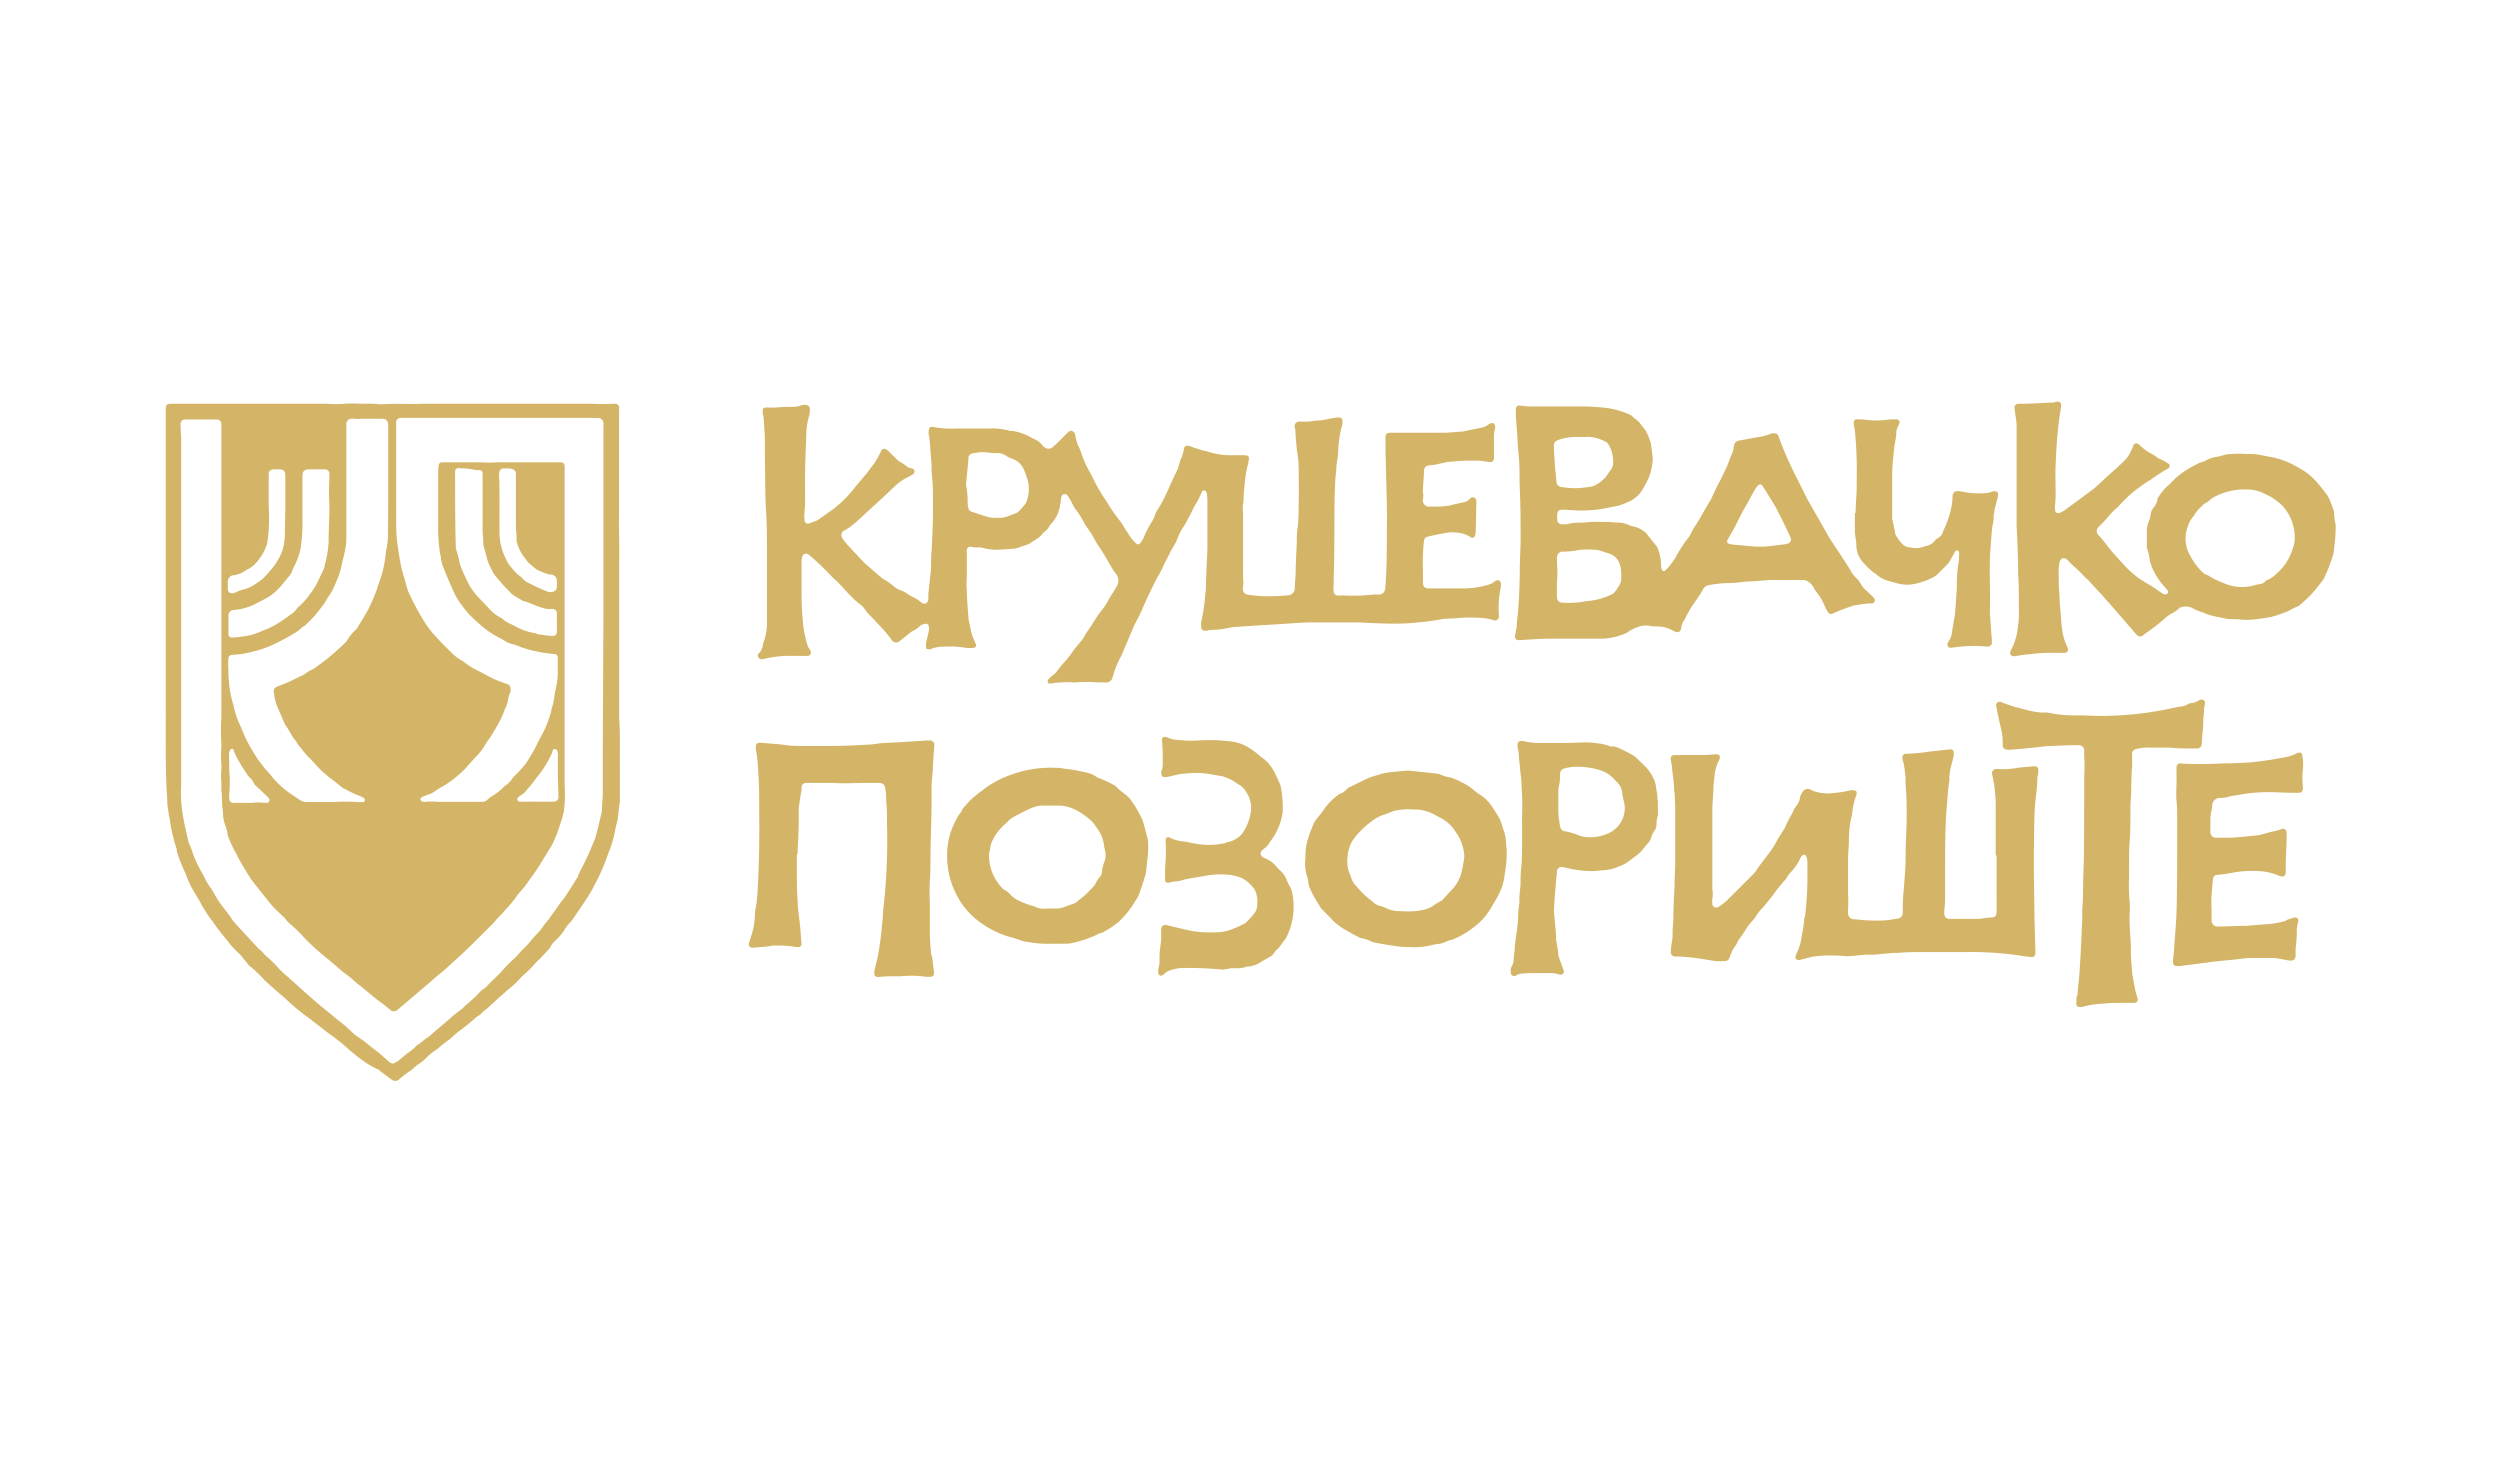 <svg xmlns="http://www.w3.org/2000/svg" viewBox="0 0 228.24 135.43"><defs><style>.cls-1{fill:#fff;}.cls-2{fill:#d4b567;}</style></defs><title>krusevacko_pozoriste</title><g id="Layer_2" data-name="Layer 2"><g id="Layer_1-2" data-name="Layer 1"><rect class="cls-1" width="228.24" height="135.43"/><path class="cls-2" d="M56.53,51.16c0,2.46,0,4.47,0,6.49,0,2.68,0,5.36,0,8,.1,1.4.05,2.81.06,4.21,0,.91,0,1.82,0,2.73a5.48,5.48,0,0,1,0,.57c-.05.44-.12.88-.16,1.32a3.32,3.32,0,0,1-.13.7c-.07.26-.12.52-.17.78a10.63,10.63,0,0,1-.58,1.92,1.34,1.34,0,0,0-.07.18,17.17,17.17,0,0,1-1.13,2.6c-.18.35-.36.7-.55,1s-.6.94-.92,1.39c-.2.29-.39.59-.6.88a1.18,1.18,0,0,1-.13.18,4.31,4.31,0,0,0-.69.9,5.17,5.17,0,0,1-.72.83,2.43,2.43,0,0,0-.48.58.16.16,0,0,1,0,.07l-.93,1c-.12.12-.26.24-.38.37a11,11,0,0,1-1.18,1.18,1.14,1.14,0,0,0-.16.15,9.25,9.25,0,0,1-1.33,1.25,2.61,2.61,0,0,0-.25.23l-.4.34-.25.23-.39.36a2.73,2.73,0,0,0-.25.23c-.08.07-.14.15-.22.21a4,4,0,0,0-.66.57,1.21,1.21,0,0,1-.22.15,1.59,1.59,0,0,0-.21.15,17.73,17.73,0,0,1-1.5,1.22c-.28.2-.52.44-.78.66a1.22,1.22,0,0,1-.17.15c-.47.3-.86.71-1.3,1s-.7.58-1,.87l-.27.21a4.56,4.56,0,0,0-.75.58,1,1,0,0,1-.2.16,8.37,8.37,0,0,0-1.05.81.53.53,0,0,1-.64,0c-.34-.24-.67-.49-1-.74l-.2-.17A8,8,0,0,1,33.37,97c-.17-.13-.35-.25-.53-.37L32,95.94l-.09-.07a16.21,16.21,0,0,0-1.34-1.12c-.17-.15-.39-.27-.58-.42L28.27,93l-.12-.09a18.85,18.85,0,0,1-2-1.66c-.31-.28-.63-.54-.94-.81s-.66-.6-1-.9a16.2,16.2,0,0,0-1.33-1.29l-.06,0L22,87.24a1.47,1.47,0,0,0-.21-.22,7.4,7.4,0,0,1-1-1.1c-.38-.48-.78-.93-1.12-1.43s-.59-.76-.83-1.17c-.13-.22-.28-.43-.4-.65-.3-.6-.69-1.15-1-1.74-.18-.34-.31-.7-.46-1.05a1.7,1.7,0,0,0-.09-.24,14.09,14.09,0,0,1-.62-1.51c-.06-.15-.09-.32-.14-.47a.83.83,0,0,0,0-.15,13.45,13.45,0,0,1-.61-2.58c0-.17-.08-.34-.1-.52-.05-.37-.12-.75-.15-1.12,0-.53-.06-1.06-.08-1.6-.08-2.25-.06-4.5-.06-6.75q0-3.72,0-7.44c0-1.55,0-3.11,0-4.67s0-3.28,0-4.93q0-4.34,0-8.69c0-.58,0-1.16,0-1.74s.1-.61.59-.61H28.54l.57,0c.2,0,.4,0,.6,0a13.22,13.22,0,0,0,1.78,0c.59-.05,1.19,0,1.79,0a9.41,9.41,0,0,1,1.4.05h.15c1.22-.09,2.45,0,3.68-.05l13.85,0,1.48,0H54a18.51,18.51,0,0,0,2,0h.19a.36.36,0,0,1,.33.31,1.56,1.56,0,0,1,0,.31q0,4.13,0,8.27l0,.79a1.85,1.85,0,0,1,0,.23C56.48,48.3,56.57,50,56.53,51.16ZM55.09,56h0V54c0-.48,0-1,0-1.44,0-2,0-4,0-6,0-.38,0-.76,0-1.14q0-3.29,0-6.56a1.76,1.76,0,0,0,0-.23.51.51,0,0,0-.57-.48,3,3,0,0,1-.52,0c-.81,0-1.62,0-2.43,0H36.56a.42.42,0,0,0-.39.5c0,.13,0,.25,0,.38,0,1.44,0,2.88,0,4.33s0,2.88,0,4.32a13.09,13.09,0,0,0,.18,2.42,18.34,18.34,0,0,0,.35,1.94c.18.6.34,1.21.52,1.82a1.63,1.63,0,0,0,.1.25,25.32,25.32,0,0,0,1.37,2.57,9,9,0,0,0,1.13,1.47c.29.32.58.63.89.93s.51.52.79.76a3.45,3.45,0,0,0,.71.49.91.91,0,0,1,.16.11,6.25,6.25,0,0,0,1.28.8c.23.11.45.24.67.35a9.26,9.26,0,0,0,1.94.84.42.42,0,0,1,.34.37.79.79,0,0,1-.06.52,1.28,1.28,0,0,0-.13.42,2.57,2.57,0,0,1-.25.87,1.69,1.69,0,0,0-.12.28,7.75,7.75,0,0,1-.75,1.53c0,.07-.08.16-.13.23s-.22.4-.35.59-.38.5-.53.78a5.24,5.24,0,0,1-.76,1c-.24.23-.44.49-.67.73a7.82,7.82,0,0,1-.9.92,9.1,9.1,0,0,1-1.55,1.14,4.29,4.29,0,0,0-.68.42,2.14,2.14,0,0,1-.64.32,3.37,3.37,0,0,0-.59.25.2.2,0,0,0,0,.35.43.43,0,0,0,.33.05,5.38,5.38,0,0,1,1.06,0h3l1.18,0a.69.69,0,0,0,.47-.22l.26-.22A5.36,5.36,0,0,0,46,71.84a.52.52,0,0,1,.11-.1,2.3,2.3,0,0,0,.69-.7,1.79,1.79,0,0,1,.23-.25,10.3,10.3,0,0,0,1-1.12A15.45,15.45,0,0,0,49,68c.18-.35.34-.71.52-1a9.58,9.58,0,0,0,.83-2.2c0-.15.08-.29.12-.44s.06-.27.08-.4c.07-.39.12-.78.21-1.16a6.51,6.51,0,0,0,.16-1.39c0-.41,0-.81,0-1.22a.76.76,0,0,0,0-.15.3.3,0,0,0-.26-.32l-.53-.06-.56-.07-.48-.1a9.52,9.52,0,0,1-1.89-.55,1.42,1.42,0,0,0-.33-.11,2.27,2.27,0,0,1-.86-.37,2.91,2.91,0,0,0-.3-.17,8.16,8.16,0,0,1-1.35-.83,16.57,16.57,0,0,1-1.47-1.31,10.42,10.42,0,0,1-.67-.82A6.12,6.12,0,0,1,41.41,54c-.35-.77-.68-1.55-1-2.36a5.47,5.47,0,0,1-.15-.58c0-.25-.08-.5-.12-.75A15.85,15.85,0,0,1,40,48c0-1.5,0-3,0-4.51,0-.33,0-.66.05-1a.28.28,0,0,1,.26-.28h.12l1.74,0h1.14c.2,0,.4,0,.6,0a11.53,11.53,0,0,0,1.44,0,7.85,7.85,0,0,1,.84,0c.33,0,.65,0,1,0s.84,0,1.25,0h2.43a1.88,1.88,0,0,1,.34,0,.34.34,0,0,1,.34.34,2.43,2.43,0,0,1,0,.27c0,.45,0,.91,0,1.36,0,.29,0,.58,0,.87,0,3.11,0,6.23,0,9.34,0,.15,0,.3,0,.45,0,.38,0,.76,0,1.14,0,.67,0,1.34,0,2v.15c0,.65,0,1.29,0,1.94s0,1.06,0,1.59c0,.77,0,1.54,0,2.31,0,1.18,0,2.35,0,3.53v2.77c0,.48,0,1,0,1.44A12.31,12.31,0,0,1,51.49,74a3.72,3.72,0,0,1-.11.48l-.09.33-.47,1.4a1.4,1.4,0,0,1-.09.17c-.07.17-.14.35-.22.52s-.12.25-.18.37l-.21.32c-.33.54-.65,1.08-1,1.62-.19.3-.4.58-.6.87l-.14.18a8.8,8.8,0,0,1-.87,1.14,4.15,4.15,0,0,0-.27.32,9.11,9.11,0,0,1-1,1.23s0,0,0,0c-.17.19-.33.39-.5.57a6,6,0,0,0-.64.7c-.05.07-.13.12-.19.19l-1,1-.89.88-.6.57c-.47.47-1,.91-1.45,1.34s-.83.7-1.24,1.06-.93.81-1.41,1.21l-2,1.7a.5.5,0,0,1-.72,0c-.36-.3-.73-.59-1.11-.86-.65-.48-1.22-1.06-1.89-1.52a.6.6,0,0,1-.08-.08c-.22-.19-.43-.39-.66-.57l-.58-.43-.68-.59-.64-.54c-.42-.36-.87-.7-1.27-1.08s-.65-.6-.95-.93a11.18,11.18,0,0,0-1.31-1.26,4,4,0,0,1-.28-.3,2.75,2.75,0,0,0-.22-.26L25.14,83a5.92,5.92,0,0,1-.41-.45c-.6-.74-1.2-1.5-1.79-2.25a1.35,1.35,0,0,1-.14-.22c-.09-.14-.18-.28-.26-.42-.22-.36-.44-.72-.64-1.08s-.3-.62-.48-.9a11.58,11.58,0,0,1-.65-1.49s0-.1,0-.15c-.05-.2-.1-.41-.17-.61a3.65,3.65,0,0,1-.23-.92c0-.35-.07-.71-.09-1.06s0-.86-.07-1.29c0-.26,0-.53,0-.79a5.06,5.06,0,0,1,0-1.1,2,2,0,0,0,0-.42,10.22,10.22,0,0,1,0-1.66.6.6,0,0,0,0-.19,21.52,21.52,0,0,1,0-2.54c0-.12,0-.23,0-.34s0-.48,0-.72c0-1.8,0-3.6,0-5.39s0-3.64,0-5.47,0-3.46,0-5.19V44.48c0-.15,0-.3,0-.45V41.87c0-.24,0-.48,0-.72V39.44l0-.64c0-.33-.13-.51-.46-.5H16.85a.39.39,0,0,0-.36.33,1.51,1.51,0,0,0,0,.3c0,.4.05.81.05,1.21,0,.57,0,1.14,0,1.71q0,7.56,0,15.11V67.14c0,1.29,0,2.58,0,3.87,0,.21,0,.43,0,.64a12.29,12.29,0,0,0,.08,2.27c.13,1,.38,2,.6,3A7.86,7.86,0,0,1,17.64,78c.12.35.28.68.43,1,.07.15.15.29.23.43l.26.46a6.39,6.39,0,0,0,.55,1,6,6,0,0,1,.54.87c.13.2.24.42.38.61.29.4.6.78.89,1.18.09.11.16.23.24.34a1.79,1.79,0,0,0,.2.28c.4.45.82.89,1.23,1.34l.93,1a.93.93,0,0,0,.14.14,2.13,2.13,0,0,1,.45.45,2.73,2.73,0,0,0,.25.23l.36.33c.41.36.73.8,1.14,1.16.76.66,1.49,1.33,2.24,2l1,.87.76.62c.31.24.6.5.91.75a14.19,14.19,0,0,1,1.32,1.12,3.59,3.59,0,0,0,.65.53c.64.41,1.19.94,1.81,1.37l.09.08.85.75c.3.24.42.25.74,0l.06,0c.3-.26.61-.5.91-.75a4.87,4.87,0,0,0,.91-.78l.07,0,.5-.4a2.78,2.78,0,0,1,.27-.21,2.12,2.12,0,0,0,.48-.37l.28-.25,1.19-1a11.67,11.67,0,0,1,1.22-1,1.42,1.42,0,0,0,.25-.24l.74-.65c.16-.15.33-.28.47-.44a3,3,0,0,1,.67-.61.92.92,0,0,0,.25-.23c.46-.5,1-.94,1.44-1.46a13.26,13.26,0,0,1,1-1c.33-.31.6-.68.95-1a3.9,3.9,0,0,0,.51-.56c.38-.48.86-.89,1.2-1.41.15-.24.38-.44.54-.68s.39-.56.59-.83.24-.36.37-.53a2.15,2.15,0,0,1,.18-.24,3.67,3.67,0,0,0,.49-.68,3.37,3.37,0,0,1,.21-.31L52.78,80a.93.93,0,0,1,0-.1c.27-.53.55-1.06.8-1.6s.52-1.18.76-1.77a2.54,2.54,0,0,0,.1-.37c.07-.24.13-.49.19-.73.1-.44.21-.88.32-1.33a.17.17,0,0,1,0-.07c0-.49.07-1,.08-1.48,0-1.35,0-2.7,0-4.06Zm-19.65-12h0V38.82c0-.41-.17-.59-.58-.59-.64,0-1.29,0-1.93,0a2.41,2.41,0,0,1-.6,0,.82.82,0,0,0-.27,0,.48.48,0,0,0-.44.55c0,.1,0,.2,0,.3,0,1.24,0,2.48,0,3.72l0,6.48a3.66,3.66,0,0,1-.05.57c-.08.64-.29,1.26-.41,1.89a7.32,7.32,0,0,1-.49,1.43,5.91,5.91,0,0,1-.75,1.4c-.06.09-.11.19-.17.29s-.09.16-.14.23c-.28.37-.56.75-.86,1.1s-.6.62-.9.92a.62.62,0,0,1-.16.1c-.06,0-.13.08-.18.13a3.66,3.66,0,0,1-.8.57c-.46.29-.95.53-1.43.78a10.37,10.37,0,0,1-1.51.61c-.42.14-.85.23-1.28.33a3.54,3.54,0,0,1-.45.08l-.83.08c-.21,0-.34.12-.36.33a7.39,7.39,0,0,0,0,.94c0,.37,0,.74.05,1.1a8.64,8.64,0,0,0,.35,2c.07.24.12.48.19.73a6,6,0,0,0,.22.72c.2.5.44,1,.64,1.49s.49,1,.74,1.42c.16.29.36.57.54.86l.05.06c.25.29.43.62.7.89s.46.54.69.81a9.4,9.4,0,0,0,1.41,1.26l.88.59a1.16,1.16,0,0,0,.71.23h2.46a17.92,17.92,0,0,1,2.2,0,2.36,2.36,0,0,0,.46,0,.16.16,0,0,0,.16-.13.19.19,0,0,0-.09-.23,1.51,1.51,0,0,0-.44-.22A12,12,0,0,1,31.43,72s0,0-.06,0c-.43-.34-.84-.69-1.27-1a9,9,0,0,1-1.1-1c-.26-.27-.5-.57-.78-.83s-.6-.71-.91-1.06a1.73,1.73,0,0,1-.19-.28,1.82,1.82,0,0,0-.15-.23c-.37-.43-.59-1-.93-1.42a1.17,1.17,0,0,1-.05-.11c-.22-.51-.43-1-.66-1.53A4.64,4.64,0,0,1,25,63.17a.42.42,0,0,1,.26-.46l.21-.09c.3-.12.61-.23.91-.37s.84-.41,1.26-.61l.17-.09a3.33,3.33,0,0,1,.81-.48,1.27,1.27,0,0,0,.19-.13l.24-.18c.33-.25.68-.49,1-.76.49-.42,1-.86,1.44-1.3a.79.79,0,0,0,.19-.22,4.11,4.11,0,0,1,.73-.92,1.61,1.61,0,0,0,.24-.29c.34-.56.7-1.12,1-1.7s.42-.92.62-1.39c.09-.22.16-.45.23-.68s.19-.52.27-.79a10.05,10.05,0,0,0,.45-2.18c0-.13,0-.25.06-.38a7,7,0,0,0,.14-1.51C35.44,47.11,35.44,45.58,35.44,44.05Zm7.34-1.21h0l-.87-.05a.3.3,0,0,0-.36.27,3.39,3.39,0,0,0,0,.45c0,2.12,0,4.25.06,6.37a1.56,1.56,0,0,0,.08.48,7.85,7.85,0,0,1,.26,1,2.54,2.54,0,0,0,.14.47c.16.43.36.84.56,1.25a5.51,5.51,0,0,0,.94,1.41c.39.42.79.82,1.17,1.24a3.34,3.34,0,0,0,.9.68,1.1,1.1,0,0,1,.25.17,2.37,2.37,0,0,0,.64.4c.17.09.35.16.51.26a5.41,5.41,0,0,0,1.11.46c.33.12.7.13,1,.28a.8.8,0,0,0,.15,0l.94.13h.23a.36.36,0,0,0,.35-.33,1.58,1.58,0,0,0,0-.31c0-.41,0-.83,0-1.25a1.28,1.28,0,0,0,0-.19.39.39,0,0,0-.31-.38,1.86,1.86,0,0,0-.34,0c-.2,0-.4,0-.59-.09-.58-.14-1.11-.42-1.68-.61l-.1,0-.62-.36a2.62,2.62,0,0,1-.76-.61,3.44,3.44,0,0,0-.27-.27c-.27-.3-.54-.6-.8-.91a2.59,2.59,0,0,1-.32-.42c-.16-.3-.31-.61-.45-.92a2.55,2.55,0,0,1-.13-.39c-.11-.43-.23-.86-.34-1.28a.93.93,0,0,1,0-.23c0-.34-.07-.68-.07-1,0-1,0-2.07,0-3.11,0-.72,0-1.44,0-2.16a.28.28,0,0,0-.25-.32,1.94,1.94,0,0,0-.34,0ZM20.86,57h0v.68a1.23,1.23,0,0,0,0,.27.27.27,0,0,0,.25.24,1.3,1.3,0,0,0,.34,0l.41-.05a5.69,5.69,0,0,0,1.87-.45c.22-.1.45-.18.67-.27a8.46,8.46,0,0,0,1.38-.78c.27-.18.52-.37.78-.55a1.75,1.75,0,0,0,.47-.43,1.93,1.93,0,0,1,.31-.33,6.92,6.92,0,0,0,.82-.89c.16-.24.34-.47.5-.71a2.82,2.82,0,0,0,.18-.29l.21-.41c.2-.42.39-.84.59-1.27a1,1,0,0,0,0-.14A10,10,0,0,0,30,49.5c0-.92.05-1.84.07-2.76,0-.27,0-.54,0-.8a16,16,0,0,1,0-2.08c0-.12,0-.23,0-.35s0-.2,0-.3a.4.4,0,0,0-.42-.36h-1.4c-.47,0-.64.17-.64.64,0,1.37,0,2.73,0,4.1a12.51,12.51,0,0,1-.12,2.12,3.44,3.44,0,0,1-.09.56,6.74,6.74,0,0,1-.62,1.58.6.6,0,0,0-.08.21,1.49,1.49,0,0,1-.32.56c-.12.13-.22.27-.34.41s-.29.37-.46.55a7.56,7.56,0,0,1-.57.56,3.63,3.63,0,0,1-.55.39c-.36.21-.74.39-1.11.59a5.27,5.27,0,0,1-2,.57.51.51,0,0,0-.39.19.49.49,0,0,0-.1.32Zm5.19-10.67h0V43.44c0-.44-.14-.57-.56-.59h-.42c-.38,0-.57.14-.54.54v1c0,.62,0,1.24,0,1.86a16,16,0,0,1-.08,3,2.93,2.93,0,0,1-.28.94,4.8,4.8,0,0,1-.79,1.2,2.11,2.11,0,0,1-.68.54,1.43,1.43,0,0,0-.27.15,2.39,2.39,0,0,1-1.15.44.5.5,0,0,0-.35.21.67.67,0,0,0-.13.46c0,.19,0,.38,0,.57a.37.37,0,0,0,.43.4,1.24,1.24,0,0,0,.36-.11,2.54,2.54,0,0,1,.52-.2,3.42,3.42,0,0,0,1.27-.58,4.07,4.07,0,0,0,.94-.77c.25-.28.49-.57.73-.87a5.65,5.65,0,0,0,.36-.58,4.06,4.06,0,0,0,.39-.85A5.18,5.18,0,0,0,26,49Zm19.55.13h0c0,.72,0,1.44,0,2.16a5.78,5.78,0,0,0,.1,1,6.1,6.1,0,0,0,.71,1.83.83.83,0,0,0,.11.15c.17.22.35.43.54.64a1.1,1.1,0,0,0,.25.23,2.47,2.47,0,0,1,.42.37,1.84,1.84,0,0,0,.38.31c.62.31,1.24.62,1.89.87a.72.72,0,0,0,.48,0,.42.42,0,0,0,.35-.39,3.07,3.07,0,0,0,0-.68.56.56,0,0,0-.57-.5,1.29,1.29,0,0,1-.55-.15A4.76,4.76,0,0,1,49,52c-.28-.21-.54-.45-.81-.68l-.06-.09c-.11-.14-.21-.29-.32-.42a4.31,4.31,0,0,1-.65-1.39c0-.18,0-.36,0-.53a7.57,7.57,0,0,1-.06-1c0-.91,0-1.81,0-2.72,0-.42,0-.84,0-1.25,0-.23,0-.46,0-.68a.4.4,0,0,0-.26-.39,1.32,1.32,0,0,0-.33-.08,4,4,0,0,0-.49,0,.37.37,0,0,0-.43.34,2.34,2.34,0,0,0,0,.75c0,.25,0,.5,0,.75C45.61,45.24,45.6,45.85,45.6,46.45Zm5.33,24.34h0c0-.58,0-1.16,0-1.74a1.61,1.61,0,0,0,0-.31.68.68,0,0,0-.08-.24.22.22,0,0,0-.4,0s0,.07,0,.11a9.41,9.41,0,0,1-1.16,2s0,.06-.07.09c-.19.23-.37.47-.55.71l-.28.36c-.1.12-.21.22-.3.34a1.49,1.49,0,0,1-.56.5.87.87,0,0,0-.23.19.22.22,0,0,0,.12.38.58.58,0,0,0,.19,0l.72,0a5.19,5.19,0,0,1,.56,0l1.56,0h.15a.41.41,0,0,0,.38-.4,1.77,1.77,0,0,0,0-.23Zm-30-1h0c0,.19,0,.38,0,.57a12,12,0,0,1,0,2.16,1.9,1.9,0,0,0,0,.34c0,.3.13.43.44.43s.46,0,.68,0,.69,0,1,0a3.63,3.63,0,0,1,1.09,0h.22a.26.26,0,0,0,.18-.43,1.62,1.62,0,0,0-.18-.19l-1.06-1a.48.48,0,0,1-.11-.15,1.63,1.63,0,0,0-.43-.58,2.37,2.37,0,0,1-.23-.3c-.21-.32-.43-.64-.63-1a5.45,5.45,0,0,1-.54-1.08l-.06-.14a.15.15,0,0,0-.25,0,.62.62,0,0,0-.14.49Z"/><path class="cls-2" d="M126.61,45.94q-.06-2.4-.12-4.77c0-.32,0-.64,0-1a2.35,2.35,0,0,1,0-.26c0-.27.13-.39.41-.4s.52,0,.78,0c.52,0,1,0,1.55,0l.87,0c.53,0,1.07,0,1.6,0s1.09-.07,1.64-.1l.13,0,1.86-.38a1.41,1.41,0,0,0,.51-.24.87.87,0,0,1,.3-.16.28.28,0,0,1,.35.28.73.73,0,0,1,0,.25,2.24,2.24,0,0,0-.1.77c0,.31,0,.63,0,.95s0,.49,0,.73a2.26,2.26,0,0,1,0,.26.33.33,0,0,1-.34.32h-.13a5.23,5.23,0,0,0-1.24-.13,15.55,15.55,0,0,0-2.16.09c-.51,0-1,.19-1.49.27l-.55.07A.48.48,0,0,0,130,43c0,.55-.07,1.09-.09,1.64a1.51,1.51,0,0,0,0,.3,1.35,1.35,0,0,1,0,.6.54.54,0,0,0,.11.49.51.51,0,0,0,.49.22c.24,0,.48,0,.73,0a6.34,6.34,0,0,0,1.16-.11c.44-.12.89-.21,1.34-.31a1,1,0,0,0,.43-.27.36.36,0,0,1,.43-.12c.17.08.19.23.19.4l-.06,2.68a1.86,1.86,0,0,1-.05.34.28.28,0,0,1-.44.18,2,2,0,0,0-.95-.37,3.33,3.33,0,0,0-1.37,0c-.47.08-.94.18-1.4.28s-.5.21-.54.61a20.37,20.37,0,0,0-.07,2.59c0,.2,0,.41,0,.61l0,.34c0,.43.1.6.51.62l.91,0c.8,0,1.59,0,2.38,0a8.06,8.06,0,0,0,2.18-.34,1.54,1.54,0,0,0,.5-.24l.07-.06a.39.39,0,0,1,.44-.06.39.39,0,0,1,.12.39.47.47,0,0,1,0,.17,9.31,9.31,0,0,0-.19,2.41,1.71,1.71,0,0,1,0,.39.34.34,0,0,1-.39.26,2.33,2.33,0,0,1-.25-.07,5.07,5.07,0,0,0-.76-.14,14.54,14.54,0,0,0-2.38,0c-.56.07-1.13,0-1.68.15-.91.16-1.83.24-2.75.32a26.3,26.3,0,0,1-2.81,0c-.64,0-1.29-.07-1.94-.08-1.33,0-2.66,0-4,0-1,0-2,.1-3,.16l-1.69.1-2.59.17-.29.05a8.58,8.58,0,0,1-1.68.21c-.17,0-.34.05-.51.07a.36.36,0,0,1-.45-.39.5.5,0,0,1,0-.17c0-.28.08-.57.13-.85.16-.83.23-1.66.31-2.49,0,0,0-.09,0-.13,0-1.38.15-2.77.13-4.15,0-.35,0-.69,0-1,0-.52,0-1,0-1.55s0-.87,0-1.3a4.11,4.11,0,0,0-.08-.6.31.31,0,0,0-.17-.17c-.11,0-.19,0-.25.13s-.07.15-.11.23a4.91,4.91,0,0,1-.46.88,6.82,6.82,0,0,0-.41.81c-.26.47-.5,1-.81,1.42a5.25,5.25,0,0,0-.47,1,3.86,3.86,0,0,1-.3.57,8.44,8.44,0,0,0-.45.84c-.12.23-.24.46-.35.69l-.07.11a9.44,9.44,0,0,1-.62,1.23c-.3.53-.55,1.08-.81,1.63-.18.37-.35.75-.52,1.14a16.23,16.23,0,0,1-.74,1.51l-.07.15-.93,2.19c-.09.22-.18.43-.28.64a8.06,8.06,0,0,0-.7,1.72,1.59,1.59,0,0,1-.07.2.56.56,0,0,1-.62.43c-.27,0-.55,0-.82,0a10.48,10.48,0,0,0-1.94,0,2.46,2.46,0,0,1-.26,0,5.05,5.05,0,0,0-1,0,5.56,5.56,0,0,0-.82.08c-.26.06-.44,0-.46-.12s.1-.28.22-.39.2-.16.29-.25a1.84,1.84,0,0,0,.29-.26c.43-.63,1-1.14,1.43-1.79.26-.39.59-.74.89-1.11,0-.06.11-.11.13-.17a10.17,10.17,0,0,1,.77-1.2,12.09,12.09,0,0,1,1-1.48c.39-.49.63-1.06,1-1.58.09-.15.17-.3.27-.45a1.08,1.08,0,0,0,.17-.65.91.91,0,0,0-.2-.52,5,5,0,0,1-.37-.53l-.35-.6c-.26-.44-.51-.9-.81-1.32s-.48-.83-.73-1.23c-.14-.22-.29-.42-.44-.64l-.14-.21a8.82,8.82,0,0,0-.9-1.43c-.18-.27-.31-.58-.48-.87a2.12,2.12,0,0,0-.23-.35.3.3,0,0,0-.54.12,1.36,1.36,0,0,0-.06.29c0,.12,0,.23-.05.34a3.14,3.14,0,0,1-.82,1.83,1.3,1.3,0,0,0-.18.23,1.45,1.45,0,0,1-.49.55.34.34,0,0,0-.09.08c-.28.44-.76.61-1.14.91a1.39,1.39,0,0,1-.35.16c-.23.08-.47.15-.7.24a1.67,1.67,0,0,1-.58.12l-1,.07a5.18,5.18,0,0,1-1.88-.19,1.09,1.09,0,0,0-.26,0c-.21,0-.43,0-.64-.06a.32.32,0,0,0-.4.25,2,2,0,0,0,0,.34c0,.61,0,1.21,0,1.82s-.07,1,0,1.55c0,.85.09,1.7.15,2.55a3,3,0,0,0,.09.51c.06.31.12.62.21.93s.16.43.24.64.11.21.14.32a.24.24,0,0,1-.24.32,3.49,3.49,0,0,1-.65,0,9,9,0,0,0-2.07-.11,3,3,0,0,0-1.22.24l-.08,0c-.15,0-.28,0-.29-.18a1.55,1.55,0,0,1,0-.43c.08-.36.18-.73.25-1.09a1,1,0,0,0,0-.39.28.28,0,0,0-.34-.24,1,1,0,0,0-.54.26,2,2,0,0,1-.53.37,1.08,1.08,0,0,0-.29.18l-.91.73a.49.49,0,0,1-.79-.08c-.46-.65-1-1.19-1.56-1.79-.19-.21-.4-.41-.6-.62s-.12-.17-.18-.25l-.29-.37L78,54.75l-.11-.13c-.57-.51-1-1.11-1.59-1.65a7,7,0,0,1-.62-.6,21.2,21.2,0,0,0-1.76-1.66.71.71,0,0,0-.14-.1.35.35,0,0,0-.53.18,1.49,1.49,0,0,0-.07.43c0,.85,0,1.7,0,2.55s0,1.73.09,2.59a11,11,0,0,0,.45,2.55,1.3,1.3,0,0,0,.16.31,1.59,1.59,0,0,1,.13.22.32.32,0,0,1-.22.44,1.51,1.51,0,0,1-.3,0H71.78a10.16,10.16,0,0,0-2.13.3h-.09a.31.31,0,0,1-.32-.17.25.25,0,0,1,0-.32,1.34,1.34,0,0,0,.42-.92,5.36,5.36,0,0,0,.36-2.24c0-1.23,0-2.45,0-3.68,0-.78,0-1.56,0-2.34,0-1.41,0-2.82-.11-4.23-.06-1.68-.06-3.35-.08-5,0-.31,0-.61,0-.91,0-.69-.06-1.39-.1-2.08,0-.18-.07-.37-.1-.55a2.06,2.06,0,0,1,0-.26.26.26,0,0,1,.23-.27,1,1,0,0,1,.3,0,8,8,0,0,0,1.29-.06c.26,0,.52,0,.78,0a2.94,2.94,0,0,0,1-.16.7.7,0,0,1,.43,0,.33.33,0,0,1,.27.34,1.22,1.22,0,0,1,0,.26c0,.25-.1.51-.16.76a6.38,6.38,0,0,0-.16,1.45c-.06,1.53-.13,3.06-.11,4.59,0,.4,0,.81,0,1.21a6.51,6.51,0,0,1-.05,1.08,3.38,3.38,0,0,0,0,.78c0,.29.2.41.47.31l.61-.23a.55.55,0,0,0,.15-.08L76,46.53a5.2,5.2,0,0,0,.44-.35A10.72,10.72,0,0,0,78,44.56c.47-.59,1-1.15,1.42-1.74a7.07,7.07,0,0,0,1-1.6.33.33,0,0,1,.53-.16,1.09,1.09,0,0,1,.17.13l.74.73a1.69,1.69,0,0,0,.26.22,4,4,0,0,1,.69.46.7.7,0,0,0,.23.11l.25.07a.28.28,0,0,1,.1.48,1.24,1.24,0,0,1-.33.21c-.13.08-.28.14-.42.22a4.73,4.73,0,0,0-.9.66c-.66.62-1.31,1.25-2,1.86s-1.45,1.41-2.27,2l-.37.22a.45.45,0,0,0-.24.61,1,1,0,0,0,.13.23,5.58,5.58,0,0,0,.38.47c.49.53,1,1.06,1.48,1.58.2.2.43.38.64.57l.85.74c.06,0,.1.11.17.14a8.05,8.05,0,0,1,1.23.87,2.3,2.3,0,0,0,.49.26,2,2,0,0,1,.65.34,5.09,5.09,0,0,0,.56.32,2.49,2.49,0,0,1,.58.37.39.39,0,0,0,.1.08c.31.21.56.1.63-.27a3.57,3.57,0,0,0,0-.47L85,51.94c0-.15,0-.29,0-.43,0-.72.07-1.44.1-2.16s.06-1.39.07-2.08,0-1.64,0-2.47c0-.61-.08-1.23-.12-1.85l0-.47-.18-2.33c0-.16-.06-.31-.08-.47a1.38,1.38,0,0,1,0-.35c0-.27.16-.41.42-.35a9.21,9.21,0,0,0,2.28.14c1,0,1.91,0,2.86,0a6,6,0,0,1,1.88.22.59.59,0,0,0,.17,0,5,5,0,0,1,1.2.33,1.75,1.75,0,0,1,.24.11c.2.11.4.22.61.32a1.67,1.67,0,0,1,.71.55.7.7,0,0,0,.22.2.57.57,0,0,0,.69,0c.13-.11.27-.22.39-.34l1-1,.09-.09a.35.35,0,0,1,.53.09.94.94,0,0,1,.11.32,3.16,3.16,0,0,0,.32,1c.09.21.17.42.25.64a8.1,8.1,0,0,0,.6,1.39c.3.52.55,1.07.84,1.6.15.28.32.55.49.82s.19.29.29.43a16.82,16.82,0,0,0,1.27,1.85l.13.17c.26.42.52.84.79,1.25a4,4,0,0,0,.5.59c.18.19.34.17.49-.06a2.57,2.57,0,0,0,.31-.56,8.65,8.65,0,0,1,.73-1.38,3.11,3.11,0,0,0,.26-.59,1.11,1.11,0,0,1,.16-.35,9.48,9.48,0,0,0,.76-1.36c.3-.63.59-1.28.88-1.92.07-.13.14-.26.2-.39s.12-.32.17-.48.08-.34.15-.5a4.3,4.3,0,0,0,.3-.94c0-.32.27-.42.58-.3a6.28,6.28,0,0,0,.69.24c.36.13.72.19,1.08.3a6.43,6.43,0,0,0,1.79.28h1.3c.5,0,.58.11.45.6,0,.17-.07.34-.11.51s-.12.59-.16.89c-.06.47-.1,1-.14,1.42s0,.69-.07,1,0,.73,0,1.09c0,1.73,0,3.46,0,5.19a3.59,3.59,0,0,0,0,.47,3.21,3.21,0,0,1,0,.82c-.1.46.12.72.58.77s.86.09,1.3.11a18,18,0,0,0,2.2-.08.65.65,0,0,0,.64-.64v0c0-.46.06-.92.08-1.38,0-.91.06-1.82.1-2.73,0-.49,0-1,.09-1.46.09-.82.07-1.65.09-2.47s0-1.41,0-2.12,0-1.38-.11-2.07-.12-1.15-.18-1.72c0-.26,0-.52-.08-.77a.42.42,0,0,1,.46-.5l.26,0,.47,0c.26,0,.51-.07.77-.09a5.5,5.5,0,0,0,1.07-.14,7.93,7.93,0,0,1,.85-.14,1.13,1.13,0,0,1,.26,0,.25.25,0,0,1,.21.24,2.09,2.09,0,0,1,0,.35c0,.15-.08.3-.12.46a12.58,12.58,0,0,0-.25,1.83c0,.56-.13,1.12-.18,1.68,0,.23,0,.46-.06.69-.14,1.93-.1,3.86-.12,5.8q0,1.81-.06,3.63c0,.2,0,.4,0,.61a2.43,2.43,0,0,0,0,.6.39.39,0,0,0,.45.36h.26a1.37,1.37,0,0,1,.35,0,16.55,16.55,0,0,0,2.54-.09l.52,0a.54.54,0,0,0,.57-.49,4.07,4.07,0,0,0,.06-.6c.13-2,.09-4,.12-6ZM91.12,47.27a2.12,2.12,0,0,0,1.07-.21l.37-.13a1.19,1.19,0,0,0,.54-.34c.15-.17.31-.34.45-.52a1,1,0,0,0,.19-.34,3.22,3.22,0,0,0,.09-1.87c-.1-.34-.23-.68-.36-1a1.81,1.81,0,0,0-1.11-1,1.5,1.5,0,0,1-.46-.22,1.35,1.35,0,0,0-.72-.27c-.36,0-.72,0-1.08-.07a3.91,3.91,0,0,0-1.32.1.43.43,0,0,0-.37.37c0,.06,0,.12,0,.18-.06.7-.13,1.4-.2,2.1a1,1,0,0,0,0,.3,6.69,6.69,0,0,1,.13,1.34c0,.21,0,.43.06.64a.43.43,0,0,0,.34.4l1.35.44A2.76,2.76,0,0,0,91.12,47.27Z"/><path class="cls-2" d="M144.22,46.61l-1.56-.08c-.31,0-.46.1-.49.41a3.85,3.85,0,0,0,0,.48.41.41,0,0,0,.47.44,1.58,1.58,0,0,0,.43,0,4,4,0,0,1,1.15-.14c.36,0,.72-.06,1.08-.07s.92,0,1.38,0,.66.05,1,.06a2.42,2.42,0,0,1,1.09.25,1.26,1.26,0,0,0,.33.1,2.24,2.24,0,0,1,.83.34,1.77,1.77,0,0,1,.56.53c.22.3.47.58.7.87a.59.59,0,0,1,.14.22,4.57,4.57,0,0,1,.32,1.56.91.91,0,0,0,.07.42.18.18,0,0,0,.31.08,3.94,3.94,0,0,0,.44-.47c.14-.18.27-.37.4-.56s.09-.09.1-.14a7.72,7.72,0,0,1,.59-1,5.47,5.47,0,0,1,.52-.74,1.84,1.84,0,0,0,.3-.48,4.59,4.59,0,0,1,.43-.74c.24-.36.45-.74.66-1.11s.41-.7.61-1.05l.1-.14c.19-.42.38-.84.58-1.25.08-.17.18-.33.27-.5.2-.41.41-.83.6-1.24a4.78,4.78,0,0,0,.19-.48c.08-.21.15-.41.24-.61a2.94,2.94,0,0,0,.24-.83.54.54,0,0,1,.49-.52l1.61-.3a4.82,4.82,0,0,0,1.34-.35l.16,0a.42.42,0,0,1,.49.26c0,.12.08.25.12.37a25.59,25.59,0,0,0,1,2.36c.35.75.74,1.49,1.11,2.24l.32.66.6,1.05,1.41,2.48c.15.25.31.49.47.73l.43.65c.34.52.65,1,1,1.54l.07.11a2.52,2.52,0,0,0,.59.79,2.15,2.15,0,0,1,.36.48,2,2,0,0,0,.3.42c.23.23.48.45.72.68a2.18,2.18,0,0,1,.21.22.3.3,0,0,1-.17.48,1.27,1.27,0,0,1-.26,0,8.6,8.6,0,0,0-1.24.17l-.12,0a16.12,16.12,0,0,0-1.9.72c-.27.15-.45.07-.6-.21s-.16-.31-.23-.47A5.42,5.42,0,0,0,165.8,54a1.75,1.75,0,0,1-.18-.29,1.52,1.52,0,0,0-.47-.56.91.91,0,0,0-.56-.2c-.88,0-1.76,0-2.64,0-.69,0-1.38.09-2.07.13-.52,0-1,.09-1.55.13s-1,0-1.55.1a6,6,0,0,0-.85.13.73.73,0,0,0-.3.16,1.14,1.14,0,0,0-.18.25c-.27.54-.66,1-1,1.52-.21.34-.4.7-.59,1.05,0,.08-.07.16-.12.23a1.39,1.39,0,0,0-.24.64.73.73,0,0,1-.06.21.32.32,0,0,1-.38.21,1.44,1.44,0,0,1-.31-.13,2.93,2.93,0,0,0-1.41-.39c-.27,0-.54,0-.82-.07a2,2,0,0,0-1,.13,3.33,3.33,0,0,0-.92.47.44.44,0,0,1-.19.1,5.86,5.86,0,0,1-2.14.49c-1.61,0-3.23,0-4.84,0-.88,0-1.76.08-2.64.13h-.13a.32.32,0,0,1-.34-.39,1.84,1.84,0,0,1,.05-.25c0-.2.08-.4.1-.6,0-.41.08-.83.11-1.25.11-1.25.15-2.5.17-3.75,0-.87.05-1.73.07-2.6s0-1.5,0-2.25c0-1.14-.06-2.28-.09-3.42,0-.77,0-1.55-.08-2.33s-.09-1.35-.14-2l-.12-1.64c0-.17,0-.34,0-.51,0-.33.1-.45.43-.42s.52.07.78.08l3.29,0c.49,0,1,0,1.47,0a15,15,0,0,1,1.64.07,7.85,7.85,0,0,1,2.92.73A.87.87,0,0,1,149,38l.57.47a1.62,1.62,0,0,1,.17.19l.05.07a7.37,7.37,0,0,1,.49.65,5.64,5.64,0,0,1,.31.71,2.16,2.16,0,0,1,.13.41c.07.44.11.89.17,1.33v.09a5.32,5.32,0,0,1-.43,1.84,7.7,7.7,0,0,1-.55,1,2.74,2.74,0,0,1-1.11,1l-.84.35-.16.05c-.68.13-1.36.28-2,.37A14.33,14.33,0,0,1,144.22,46.61Zm-2.08,6.66h0v1.17c0,.36.15.56.49.58a8.37,8.37,0,0,0,1.12,0c.43,0,.86-.12,1.29-.16a6,6,0,0,0,2.07-.58.83.83,0,0,0,.33-.26,3.62,3.62,0,0,0,.41-.61A1.14,1.14,0,0,0,148,53a4.91,4.91,0,0,0,0-.86,2.67,2.67,0,0,0-.18-.79,1.46,1.46,0,0,0-.91-.81l-.7-.23a1.66,1.66,0,0,0-.37-.09,7.15,7.15,0,0,0-1.73,0,7,7,0,0,1-1.37.14l-.17,0a.55.55,0,0,0-.42.57c0,.21,0,.41,0,.61C142.21,52.15,142.18,52.71,142.14,53.27Zm2.13-13.37a5.44,5.44,0,0,0-1.75.18,1.76,1.76,0,0,0-.4.16.46.46,0,0,0-.25.47c0,.38,0,.77.06,1.16,0,.67.11,1.35.16,2,0,.39.19.58.58.61a8.86,8.86,0,0,0,1.25.09,12,12,0,0,0,1.33-.14.81.81,0,0,0,.33-.11,2.91,2.91,0,0,0,1.24-1.09,2.35,2.35,0,0,1,.23-.32,1,1,0,0,0,.21-.51,2.86,2.86,0,0,0-.44-1.86.45.45,0,0,0-.21-.2,3.91,3.91,0,0,0-1.56-.46Zm16,10c.24,0,.56,0,.87,0l.6-.06,1.2-.15a1.1,1.1,0,0,0,.26-.06.4.4,0,0,0,.24-.62c-.32-.69-.64-1.38-1-2.07-.14-.28-.29-.57-.45-.84-.32-.54-.66-1.08-1-1.62a.7.7,0,0,0-.13-.17.22.22,0,0,0-.34,0,1.76,1.76,0,0,0-.29.37c-.35.6-.66,1.22-1,1.79s-.75,1.53-1.19,2.25l-.24.41c0,.07-.07.13-.1.19a.23.23,0,0,0,.14.32,1.61,1.61,0,0,0,.38.08Z"/><path class="cls-2" d="M182.2,78.1c0-1.56,0-3.12,0-4.68,0-.52-.06-1-.11-1.55a4.21,4.21,0,0,0-.11-.6c0-.21-.09-.42-.11-.64a.35.35,0,0,1,.34-.41,1.63,1.63,0,0,1,.44,0,6.84,6.84,0,0,0,1.42-.1c.52-.08,1.06-.11,1.59-.16h.17a.28.28,0,0,1,.25.26,2.33,2.33,0,0,1,0,.38,3.85,3.85,0,0,0-.08.47c0,.55-.06,1.1-.13,1.64-.09.7-.12,1.41-.14,2.11-.06,2.58-.06,5.17,0,7.75,0,1.38.06,2.77.09,4.15a2.25,2.25,0,0,1,0,.26c0,.3-.13.42-.44.39s-.6-.08-.9-.12a30.4,30.4,0,0,0-5-.33c-1.29,0-2.59,0-3.89,0-.78,0-1.56,0-2.33.08l-.43,0-1,.09-.73.07-.56,0c-.52,0-1,.09-1.55.12a4,4,0,0,1-.69,0,12.08,12.08,0,0,0-2.25,0c-.5,0-1,.19-1.48.29l-.25.07a.47.47,0,0,1-.17,0,.24.24,0,0,1-.21-.34.3.3,0,0,1,0-.08,5.23,5.23,0,0,0,.55-1.76c.09-.44.15-.88.22-1.32,0-.16,0-.31.08-.47a29.88,29.88,0,0,0,.22-3.41c0-.52,0-1,0-1.56a1.71,1.71,0,0,0-.1-.5.22.22,0,0,0-.4-.06.67.67,0,0,0-.16.25,5.09,5.09,0,0,1-.83,1.21,2.39,2.39,0,0,0-.41.55,1.12,1.12,0,0,1-.19.24,14.93,14.93,0,0,0-1.1,1.39c-.07.1-.16.2-.24.3l-.44.54a2.26,2.26,0,0,1-.25.29,3.81,3.81,0,0,0-.56.71,1.07,1.07,0,0,1-.15.22c-.24.3-.52.58-.73.9a9,9,0,0,1-.67,1c-.13.15-.17.37-.29.53a3.35,3.35,0,0,0-.55,1.06,1,1,0,0,0-.05.12.44.44,0,0,1-.44.29,5.56,5.56,0,0,1-.82,0c-.62-.08-1.23-.2-1.84-.28s-.92-.09-1.38-.13h-.39c-.38,0-.51-.18-.48-.57s.11-.8.16-1.2c0-.11,0-.23,0-.34,0-.45.05-.89.07-1.34,0-1,.07-2.08.11-3.11,0-.68.06-1.36.06-2,0-1.41,0-2.82,0-4.24,0-.82,0-1.64-.1-2.46,0-.61-.11-1.21-.18-1.81,0-.3-.08-.6-.12-.9s.08-.43.39-.43a5.25,5.25,0,0,0,.56,0q1.08,0,2.16,0l.87-.06h.26a.25.25,0,0,1,.23.33.86.86,0,0,1-.07.21,3.64,3.64,0,0,0-.41,1.49c-.05.32-.08.66-.1,1,0,.67-.1,1.35-.1,2,0,2.28,0,4.56,0,6.83a3.24,3.24,0,0,0,0,.44,2.72,2.72,0,0,1,0,.9,1.55,1.55,0,0,0,0,.43.35.35,0,0,0,.56.29,4,4,0,0,0,.7-.52c.84-.82,1.68-1.66,2.51-2.5a1.63,1.63,0,0,0,.17-.2c.39-.61.85-1.16,1.28-1.74a6.57,6.57,0,0,0,.58-.9c.21-.41.48-.79.72-1.19a1.59,1.59,0,0,0,.13-.22c.21-.57.57-1.06.81-1.62a1.41,1.41,0,0,1,.18-.29,1.55,1.55,0,0,0,.36-.78,1.36,1.36,0,0,1,.28-.58.49.49,0,0,1,.65-.17c.11,0,.21.11.31.14a4,4,0,0,0,1.75.19,10.6,10.6,0,0,0,1.58-.25,1.24,1.24,0,0,1,.43,0,.21.21,0,0,1,.17.26.27.27,0,0,1,0,.12,6.53,6.53,0,0,0-.4,1.68,1.57,1.57,0,0,1-.05.3,8.66,8.66,0,0,0-.25,2.09c0,.58-.07,1.16-.08,1.73,0,1.08,0,2.17,0,3.25a11.21,11.21,0,0,1,0,1.42,1.7,1.7,0,0,0,0,.39.56.56,0,0,0,.45.52l.17,0a15.1,15.1,0,0,0,2.42.12c.49,0,1-.1,1.46-.17a.52.52,0,0,0,.49-.51,2.57,2.57,0,0,0,0-.48,16.37,16.37,0,0,1,.1-1.72c.06-.81.13-1.61.16-2.42,0-1.17.05-2.34.09-3.5a35.47,35.47,0,0,0-.09-3.72c0-.38,0-.75-.07-1.12a4.24,4.24,0,0,0-.21-1.06.52.52,0,0,1,0-.21.29.29,0,0,1,.24-.31H174a17.42,17.42,0,0,0,2.28-.22l1.68-.18a.48.48,0,0,1,.17,0,.25.25,0,0,1,.23.22,1.67,1.67,0,0,1,0,.39c-.06.27-.13.53-.2.8a4.61,4.61,0,0,0-.19,1.1c0,.12,0,.23,0,.35-.13.72-.15,1.46-.22,2.19-.2,2.12-.15,4.24-.17,6.36,0,.62,0,1.24,0,1.86,0,.44,0,.89-.07,1.34a3.09,3.09,0,0,0,0,.43.44.44,0,0,0,.45.43h.26l2.12,0c.24,0,.49,0,.73-.06l.69-.07c.39,0,.51-.12.52-.53s0-.92,0-1.38V78.1Z"/><path class="cls-2" d="M205,41.44c.29,0,.68,0,1.07.05s.82.16,1.23.23a7.2,7.2,0,0,1,2.46.93A5.82,5.82,0,0,1,211.5,44a15.19,15.19,0,0,1,1,1.27c.07.12.14.25.2.38.11.28.22.57.32.85a1,1,0,0,1,.07.34,6.58,6.58,0,0,0,.13,1,4,4,0,0,1,0,.78c0,.56-.1,1.12-.15,1.68a2.78,2.78,0,0,1-.11.5,14.59,14.59,0,0,1-.76,1.93,1.33,1.33,0,0,1-.18.3c-.3.4-.62.79-.95,1.17a12.77,12.77,0,0,1-1,.94.79.79,0,0,1-.28.21,6.58,6.58,0,0,0-.84.42,11.06,11.06,0,0,1-1.59.55,13.31,13.31,0,0,1-1.41.21,5.63,5.63,0,0,1-1.64,0c-.18,0-.37,0-.56,0-.36,0-.71-.09-1.07-.16s-.59-.12-.88-.2a4,4,0,0,1-.49-.17,1.76,1.76,0,0,0-.2-.09,4.09,4.09,0,0,1-1-.42,1.41,1.41,0,0,0-1-.05.41.41,0,0,0-.21.14,3,3,0,0,1-.64.43,3.45,3.45,0,0,0-.5.35,17.36,17.36,0,0,1-1.66,1.31c-.15.09-.27.21-.42.31a.39.39,0,0,1-.58,0c-.21-.21-.4-.45-.6-.68-.76-.88-1.52-1.77-2.3-2.64-.47-.54-1-1.07-1.46-1.6a3.63,3.63,0,0,0-.28-.27,1,1,0,0,1-.16-.14c-.44-.53-1-.94-1.48-1.45a.61.61,0,0,0-.19-.17.35.35,0,0,0-.52.11.59.59,0,0,0-.09.2,4.09,4.09,0,0,0-.07.6c0,.85,0,1.7.08,2.55,0,.59.08,1.18.12,1.77s.08,1,.17,1.55a4.45,4.45,0,0,0,.34,1.07,3,3,0,0,1,.12.32.29.29,0,0,1-.27.4,3.09,3.09,0,0,1-.43,0h-.56c-.13,0-.26,0-.39,0a14.06,14.06,0,0,0-1.72.12,10.48,10.48,0,0,0-1.37.18.77.77,0,0,1-.26,0,.27.27,0,0,1-.24-.37s0-.06,0-.08a4.51,4.51,0,0,0,.48-1.16,3.33,3.33,0,0,0,.16-.71c.05-.37.11-.74.13-1.12s0-1,0-1.55c0-.81,0-1.62-.06-2.43,0-1.47-.06-2.94-.14-4.41a2.17,2.17,0,0,1,0-.26c0-1,0-2,0-3,0-1.32,0-2.63,0-3.94,0-.65,0-1.3,0-2,0-.4-.1-.8-.14-1.2a4,4,0,0,1-.05-.47c0-.21.11-.31.33-.34h.34c.87,0,1.73-.06,2.59-.11a1.57,1.57,0,0,0,.3,0l.21-.06c.35-.08.54.09.48.44-.14.78-.23,1.57-.31,2.35-.1,1-.15,2-.19,3s0,1.71,0,2.56c0,.31,0,.63-.05,1a2.9,2.9,0,0,0,0,.51.29.29,0,0,0,.39.28l.2-.08a2.2,2.2,0,0,0,.26-.15l1.43-1.05,1.18-.88a1.09,1.09,0,0,0,.17-.13l1.37-1.26c.31-.28.63-.55.93-.84a5.46,5.46,0,0,0,.74-.78,5.59,5.59,0,0,0,.41-.81l.06-.16a.28.28,0,0,1,.45-.15,1.09,1.09,0,0,1,.17.13,4.33,4.33,0,0,0,1.05.76,2.3,2.3,0,0,1,.37.23,2.07,2.07,0,0,0,.52.3,4.42,4.42,0,0,1,.6.34.26.26,0,0,1,0,.48,14.8,14.8,0,0,0-1.55,1A15.53,15.53,0,0,0,194.65,45a14.15,14.15,0,0,0-1.23,1.22l-.06.06c-.64.5-1.08,1.19-1.67,1.73a1.1,1.1,0,0,0-.15.16.51.51,0,0,0,0,.64l.06.07c.42.43.76.93,1.15,1.4s.91,1,1.39,1.54c.3.31.63.59,1,.88l.14.11,1.43.88c.09.06.18.14.28.2s.31.21.47.31a.36.36,0,0,0,.2.06.32.32,0,0,0,.23-.08.22.22,0,0,0,0-.28.41.41,0,0,0-.1-.13,2.85,2.85,0,0,0-.23-.26,5.87,5.87,0,0,1-1.22-2.07,1.66,1.66,0,0,1-.06-.21A5.94,5.94,0,0,0,196,50a.49.49,0,0,1,0-.21c0-.45,0-.9,0-1.34a2.23,2.23,0,0,1,.18-.85,2.88,2.88,0,0,0,.18-.7,1,1,0,0,1,.22-.51,1.77,1.77,0,0,0,.4-.81.11.11,0,0,1,0-.08,5.55,5.55,0,0,1,.94-1.17,1.47,1.47,0,0,0,.32-.29,6.64,6.64,0,0,1,1.17-1c.42-.28.87-.51,1.31-.75a1.28,1.28,0,0,1,.33-.11,1.53,1.53,0,0,0,.32-.13,2.45,2.45,0,0,1,1-.34c.3-.05.59-.16.88-.22A10,10,0,0,1,205,41.44Zm0,3.25a5.69,5.69,0,0,0-2.93.73,1,1,0,0,0-.22.14,2,2,0,0,1-.52.38.83.83,0,0,0-.23.19,4.93,4.93,0,0,0-.4.39c-.1.11-.18.22-.27.34s-.08.16-.13.22a2.77,2.77,0,0,0-.61,1.13,3.07,3.07,0,0,0,.26,2.51A5.84,5.84,0,0,0,201,52.16a1,1,0,0,0,.46.31,1.28,1.28,0,0,1,.3.17c.13.07.26.16.41.23s.55.25.83.36a4.12,4.12,0,0,0,2.87.19,3.78,3.78,0,0,1,.46-.1.82.82,0,0,0,.47-.22c0-.05.1-.12.16-.13a2.59,2.59,0,0,0,.94-.66,3.18,3.18,0,0,0,.48-.49,4.76,4.76,0,0,0,.93-1.73s0,0,0,0a2.41,2.41,0,0,0,.19-1.06,4.28,4.28,0,0,0-1.19-2.93l-.16-.14-.34-.27-.42-.29a4.09,4.09,0,0,0-.47-.23A3.59,3.59,0,0,0,205,44.69Z"/><path class="cls-2" d="M72.75,78.09c0,.43,0,.86,0,1.29,0,1,0,2.08.09,3.12,0,.6.12,1.2.18,1.8s.1,1.18.15,1.77a.91.91,0,0,1,0,.17.27.27,0,0,1-.27.23.28.28,0,0,1-.13,0,9.7,9.7,0,0,0-1.94-.14,1.51,1.51,0,0,0-.3,0c-.56.11-1.12.13-1.68.19h-.13c-.29,0-.41-.17-.33-.45.13-.43.28-.85.38-1.28s.11-.8.16-1.2c0-.13,0-.26,0-.39a10.29,10.29,0,0,0,.23-1.84c.16-2.55.18-5.1.15-7.66,0-1.08,0-2.16-.09-3.24A12.61,12.61,0,0,0,69,68.37a.88.88,0,0,1,0-.17c0-.29.11-.4.38-.38a1.46,1.46,0,0,1,.22,0l1.16.1a8.08,8.08,0,0,1,.86.09,9.57,9.57,0,0,0,1.51.09c1,0,2,0,3,0s2-.06,2.94-.11c.5,0,1-.11,1.5-.15l2-.1,2.07-.14c.1,0,.2,0,.3,0s.34.11.36.35V68l-.12,1.76c0,.61-.09,1.21-.13,1.82,0,.23,0,.46,0,.69s0,.4,0,.6c0,1.66-.07,3.32-.1,5,0,.86,0,1.73-.06,2.59s0,1.59,0,2.38c0,.54,0,1.09,0,1.64A19.54,19.54,0,0,0,85,86.92c0,.13,0,.25.07.38s.07.46.1.68.08.52.1.78-.07.42-.35.42-.49,0-.73-.05a9.67,9.67,0,0,0-1.94,0c-.23,0-.47,0-.7,0a9.88,9.88,0,0,0-1.33.07c-.28,0-.41-.1-.4-.37l0-.17c.11-.47.24-.92.33-1.39s.18-1.08.25-1.62.14-1.29.2-1.94c0-.47.07-.95.12-1.42a53.86,53.86,0,0,0,.26-7c0-.75,0-1.5-.08-2.25,0-.36,0-.72-.09-1.07a.49.49,0,0,0-.5-.49H80.1l-1.17,0c-.94,0-1.88.07-2.81,0-.72,0-1.44,0-2.16,0h-.35a.4.4,0,0,0-.43.39c0,.19,0,.38-.06.56-.07.45-.14.89-.2,1.33,0,.11,0,.23,0,.35s0,.37,0,.55a2.06,2.06,0,0,1,0,.26c0,1-.07,2-.11,3Z"/><path class="cls-2" d="M189.68,90.85c0-.63.12-1.26.16-1.9s.1-1.55.14-2.33l.12-2.72c0-.27,0-.55,0-.82.09-1,.06-2.11.1-3.16.09-2.23.06-4.47.08-6.7,0-.83,0-1.65,0-2.47a11.78,11.78,0,0,0,0-1.68c0-.19,0-.38,0-.57s-.14-.44-.45-.46-.67,0-1,0l-1.68.07c-.45,0-.89.09-1.34.13l-1.42.14-.9.07h-.13c-.42,0-.54-.21-.52-.51a5.61,5.61,0,0,0-.19-1.58c-.15-.59-.26-1.19-.38-1.78a.4.4,0,0,1,.08-.44.41.41,0,0,1,.45,0,12.84,12.84,0,0,0,2,.61h0a6.68,6.68,0,0,0,1.83.31,2,2,0,0,1,.34,0,11.32,11.32,0,0,0,2.66.25c.81,0,1.62.06,2.42.05a31.06,31.06,0,0,0,4-.3c.89-.13,1.76-.29,2.64-.49a3.43,3.43,0,0,1,.34-.06,1.43,1.43,0,0,0,.66-.19.93.93,0,0,1,.27-.12,1.66,1.66,0,0,0,.88-.32.47.47,0,0,1,.17,0,.27.27,0,0,1,.29.2.82.82,0,0,1,0,.22c-.13.43-.05.89-.15,1.33a1.52,1.52,0,0,0,0,.21c0,.55-.07,1.09-.12,1.64A3.81,3.81,0,0,1,201,68a.4.4,0,0,1-.36.33c-.23,0-.46,0-.69,0-.59,0-1.18,0-1.77-.07l-.73,0c-.33,0-.67,0-1,0a5.34,5.34,0,0,0-.69,0,4.72,4.72,0,0,0-.64.1c-.39.1-.5.25-.47.64,0,.07,0,.15,0,.22a7.48,7.48,0,0,1,0,.82c-.07.72-.06,1.44-.08,2.16,0,.43-.05.86-.07,1.3,0,.18,0,.37,0,.56,0,1,0,2-.09,3-.07,1.16,0,2.31-.05,3.46,0,.57,0,1.13.06,1.69s0,1.1,0,1.64c0,.78.07,1.56.12,2.34,0,.23,0,.46,0,.69,0,.62.07,1.24.11,1.85a3.94,3.94,0,0,0,.09.6c.06.36.13.71.2,1.06a3.47,3.47,0,0,0,.13.46c0,.07,0,.14.07.21.08.33,0,.5-.39.5s-.78,0-1.16,0a1.7,1.7,0,0,0-.22,0c-.73,0-1.47.07-2.2.14a7,7,0,0,0-.89.18,1.28,1.28,0,0,1-.34.06c-.28,0-.4-.1-.38-.38s0-.46.06-.69Z"/><path class="cls-2" d="M128.68,86.46a6.9,6.9,0,0,1-1.33-.1c-.58-.08-1.17-.17-1.74-.29a1.21,1.21,0,0,1-.34-.08,3.29,3.29,0,0,0-1-.34.77.77,0,0,1-.28-.12c-.28-.14-.56-.29-.83-.45a6.35,6.35,0,0,1-1.43-1c-.36-.38-.73-.75-1.09-1.12a.39.39,0,0,1-.08-.1c-.21-.36-.43-.71-.64-1.08s-.24-.49-.35-.74a1.39,1.39,0,0,1-.1-.33,3.56,3.56,0,0,0-.17-.8,3.84,3.84,0,0,1-.12-1.58s0-.09,0-.13a5.41,5.41,0,0,1,.33-1.91c.06-.22.16-.43.24-.65l.16-.39a1.51,1.51,0,0,1,.16-.31c.21-.28.43-.54.64-.81a.76.76,0,0,0,.08-.11,5.44,5.44,0,0,1,1.36-1.43.45.45,0,0,1,.14-.1A1.56,1.56,0,0,0,123,72a.47.47,0,0,1,.18-.12c.49-.24,1-.49,1.47-.72a5.66,5.66,0,0,1,.68-.27l.87-.26a3.57,3.57,0,0,1,.55-.11c.5-.06,1-.1,1.51-.15a3,3,0,0,1,.52,0l2.36.25a1.4,1.4,0,0,1,.34.08,3.42,3.42,0,0,0,1,.29,8.83,8.83,0,0,1,1.66.82c.22.16.42.34.64.51a1.09,1.09,0,0,0,.17.13,3.77,3.77,0,0,1,1.37,1.35c.2.28.37.58.55.88a2.71,2.71,0,0,1,.17.39l.21.66a3.67,3.67,0,0,1,.24,1.09c0,.29.06.58.07.86a11.26,11.26,0,0,1-.22,2.32c0,.24-.09.48-.14.72a1.29,1.29,0,0,1-.06.21,8.21,8.21,0,0,1-.77,1.54,2.91,2.91,0,0,0-.17.3,6.46,6.46,0,0,1-1.14,1.46,8.65,8.65,0,0,1-2.19,1.44,1.36,1.36,0,0,1-.4.14,2.69,2.69,0,0,0-.56.21,2.38,2.38,0,0,1-.58.16,5,5,0,0,0-.56.09A6.31,6.31,0,0,1,128.68,86.46Zm-.19-3.25a6.52,6.52,0,0,0,1.17-.09,2.82,2.82,0,0,0,1.13-.39,6.17,6.17,0,0,1,.77-.48.45.45,0,0,0,.14-.1c.31-.34.62-.68.92-1a3.58,3.58,0,0,0,.83-1.59c.09-.39.16-.79.22-1.19a1.25,1.25,0,0,0,0-.43,4.23,4.23,0,0,0-.78-2c-.05-.06-.08-.14-.14-.21a3.54,3.54,0,0,0-1-.93c-.24-.15-.51-.26-.76-.41a3.89,3.89,0,0,0-1.56-.48l-.34,0a5.44,5.44,0,0,0-1.8.12,1.15,1.15,0,0,0-.17.06c-.29.11-.59.23-.89.33a3.48,3.48,0,0,0-.91.49,7.56,7.56,0,0,0-1.15,1,5.87,5.87,0,0,0-.71.87,3.27,3.27,0,0,0-.43,1.44,3,3,0,0,0,.25,1.69,1.18,1.18,0,0,1,.07.2,1.81,1.81,0,0,0,.52.84c.06.05.1.13.16.19s.35.38.54.56.56.46.83.7a1.45,1.45,0,0,0,.56.3,2,2,0,0,1,.49.17,3.13,3.13,0,0,0,1,.3Z"/><path class="cls-2" d="M96,86.16a9.9,9.9,0,0,1-2.35-.2c-.26,0-.52-.15-.78-.22s-.25-.09-.38-.12a8.43,8.43,0,0,1-2.78-1.26,7,7,0,0,1-2.31-2.53,7.6,7.6,0,0,1-.93-3.69,6.62,6.62,0,0,1,.37-2.29,8.84,8.84,0,0,1,.62-1.32c.13-.23.34-.4.4-.66a.05.05,0,0,1,0,0c.24-.27.47-.54.72-.8s.37-.33.55-.49l.3-.24a2.27,2.27,0,0,0,.25-.18,9,9,0,0,1,2.6-1.42,10.35,10.35,0,0,1,3.21-.64,5.63,5.63,0,0,1,.82,0c.23,0,.46,0,.69.05l1,.13c.33.06.65.13,1,.21a2.67,2.67,0,0,1,1.11.44.45.45,0,0,0,.23.11,10.07,10.07,0,0,1,1.41.66l0,0a1.09,1.09,0,0,1,.17.13c.41.47,1,.73,1.36,1.26.11.18.25.35.36.53.22.38.43.76.62,1.15a4.49,4.49,0,0,1,.21.65c.09.32.17.64.26,1a1.53,1.53,0,0,1,.07.29,7.5,7.5,0,0,1,0,1.34c-.06.45-.1.91-.15,1.37a3,3,0,0,1-.07.43,19.75,19.75,0,0,1-.68,2c-.08.18-.22.33-.31.51a8.79,8.79,0,0,1-1.31,1.66l-.06.07a9.07,9.07,0,0,1-1.65,1.09l-.12,0a9.94,9.94,0,0,1-2.3.85,3.32,3.32,0,0,1-.9.13Zm-.14-3.22h0c.26,0,.52,0,.77,0a1.43,1.43,0,0,0,.42-.1c.26-.08.51-.19.78-.27a1.5,1.5,0,0,0,.59-.33,3.22,3.22,0,0,1,.41-.32,13.38,13.38,0,0,0,1.07-1.06,1,1,0,0,0,.13-.22,2.24,2.24,0,0,1,.38-.58.69.69,0,0,0,.2-.47,3,3,0,0,1,.22-.92,1.69,1.69,0,0,0,.06-1,4.21,4.21,0,0,1-.11-.6,3.45,3.45,0,0,0-.72-1.59,2.73,2.73,0,0,0-.56-.66,6.27,6.27,0,0,0-1.35-.91,3.83,3.83,0,0,0-1.28-.36c-.13,0-.26,0-.39,0-.47,0-1,0-1.42,0a2.71,2.71,0,0,0-.84.2c-.5.21-1,.47-1.47.72a2.82,2.82,0,0,0-.89.68l-.19.17a4.5,4.5,0,0,0-1.13,1.57,2.32,2.32,0,0,0-.13.45c0,.2-.08.4-.11.6a2.45,2.45,0,0,0,0,.38,4.32,4.32,0,0,0,1.2,2.76.47.47,0,0,0,.13.11,2.7,2.7,0,0,1,.67.54,2.38,2.38,0,0,0,.51.39,7.48,7.48,0,0,0,1.44.58,1,1,0,0,1,.25.08,1.68,1.68,0,0,0,.88.18Z"/><path class="cls-2" d="M111.58,88.52a31.6,31.6,0,0,0-3.81-.14,3.8,3.8,0,0,0-1.21.32,1.3,1.3,0,0,0-.2.15l-.2.17a.25.25,0,0,1-.41-.2,1,1,0,0,1,0-.38,2.24,2.24,0,0,0,.11-.81c0-.1,0-.2,0-.3,0-.53.11-1.06.15-1.59,0-.23,0-.46,0-.69a1.09,1.09,0,0,1,0-.26.38.38,0,0,1,.51-.33l.67.16c.53.13,1.06.26,1.6.37a9.8,9.8,0,0,0,2,.13,4.43,4.43,0,0,0,1.58-.24c.44-.16.87-.38,1.3-.58a7.58,7.58,0,0,0,.91-1,1.16,1.16,0,0,0,.16-.4,2.89,2.89,0,0,0-.06-1.37,1.54,1.54,0,0,0-.35-.59,3,3,0,0,0-1-.8,4.61,4.61,0,0,0-1.22-.28,7.12,7.12,0,0,0-2.06.1l-1.5.25-.42.09a3.55,3.55,0,0,1-1,.19,2.13,2.13,0,0,0-.42.1.28.28,0,0,1-.34-.19,1,1,0,0,1,0-.3c0-.3,0-.6,0-.91a17.21,17.21,0,0,0,.06-2.16,1.61,1.61,0,0,1,0-.38.23.23,0,0,1,.35-.19,3.3,3.3,0,0,0,1.37.37c.33.06.65.14,1,.19a6.51,6.51,0,0,0,2.45,0c.2,0,.39-.13.58-.16a2.21,2.21,0,0,0,1.05-.57.81.81,0,0,0,.18-.19,4.57,4.57,0,0,0,.78-1.94,2.55,2.55,0,0,0-.44-1.89,1.87,1.87,0,0,0-.75-.7,4.07,4.07,0,0,0-1.26-.65,1.17,1.17,0,0,0-.2-.06l-1.28-.22a7.82,7.82,0,0,0-2.16,0c-.45,0-.9.17-1.36.25a2,2,0,0,1-.42.06.3.3,0,0,1-.29-.36.48.48,0,0,1,0-.17,1.82,1.82,0,0,0,.12-.8c0-.2,0-.4,0-.61s0-.28,0-.43l-.06-.94a1.1,1.1,0,0,1,0-.18.24.24,0,0,1,.29-.19,1.61,1.61,0,0,1,.29.09,2.34,2.34,0,0,0,.83.19l.78.06a9,9,0,0,0,1,0,15.52,15.52,0,0,1,3,.07,3.94,3.94,0,0,1,2,.76,6.4,6.4,0,0,1,.71.55,2.88,2.88,0,0,0,.35.26,4.27,4.27,0,0,1,.44.41,4.7,4.7,0,0,1,.52.74c.22.41.39.84.59,1.25,0,0,0,0,0,0a9.28,9.28,0,0,1,.21,2.52,5.55,5.55,0,0,1-1,2.48l-.17.24a2,2,0,0,1-.55.61c-.43.3-.36.67.08.84a2.73,2.73,0,0,1,1.11.82,3.51,3.51,0,0,0,.33.34,2.14,2.14,0,0,1,.59.89,3.4,3.4,0,0,0,.27.54,1.86,1.86,0,0,1,.22.61,6.22,6.22,0,0,1-.56,4.07c-.07.12-.17.24-.25.35l-.31.42a1.38,1.38,0,0,1-.22.26,1.73,1.73,0,0,0-.39.46.76.76,0,0,1-.25.22c-.26.16-.53.29-.79.45a2.61,2.61,0,0,1-1.2.47.47.47,0,0,0-.16,0,2.79,2.79,0,0,1-1.07.16,3.11,3.11,0,0,0-.43,0A4.27,4.27,0,0,1,111.58,88.52Z"/><path class="cls-2" d="M201.91,82.88c0,.37,0,.75,0,1.12a.54.54,0,0,0,.56.59h.08l2-.06.43,0c.82-.07,1.64-.12,2.46-.2a9.46,9.46,0,0,0,1.06-.21c.12,0,.23-.12.35-.16a4.89,4.89,0,0,1,.62-.19.29.29,0,0,1,.34.4,3.24,3.24,0,0,0-.12,1c0,.49-.07,1-.11,1.47,0,.21,0,.43,0,.64s-.14.45-.47.42-.68-.11-1-.17a4.46,4.46,0,0,0-.51-.07c-.75,0-1.5,0-2.25,0a8.77,8.77,0,0,0-1,.11c-.79.08-1.58.15-2.37.24l-2.92.38a1.58,1.58,0,0,1-.38,0,.3.3,0,0,1-.29-.32.5.5,0,0,1,0-.17c0-.27.06-.54.08-.82.07-1.22.2-2.44.24-3.66.06-2.24.06-4.47.06-6.71,0-.56,0-1.12,0-1.69s0-1.12-.06-1.68,0-1.24,0-1.86c0-.28,0-.55,0-.82a3.12,3.12,0,0,1,0-.43.34.34,0,0,1,.33-.34H199c1.37.1,2.74.07,4.11,0q.89,0,1.77-.06c.52,0,1-.07,1.55-.14s1.23-.17,1.84-.3a4.24,4.24,0,0,0,1.48-.45l.08,0a.23.23,0,0,1,.35.19,4.38,4.38,0,0,1,.07,1.25,7.26,7.26,0,0,0,0,1.68v0c0,.41-.1.54-.53.52l-.64,0-1.34-.05a15.89,15.89,0,0,0-2.29.08l-.47.06-.9.15a4.61,4.61,0,0,0-.72.15,2.89,2.89,0,0,1-.72.08.69.69,0,0,0-.67.65c0,.23-.07.46-.11.69a4.43,4.43,0,0,0-.06.51c0,.37,0,.75,0,1.12a1.1,1.1,0,0,0,0,.18.5.5,0,0,0,.55.48c.47,0,.93,0,1.39,0,.79-.06,1.58-.14,2.37-.22a4,4,0,0,0,.58-.13c.26-.07.5-.15.76-.21a3.85,3.85,0,0,0,.79-.21c.29-.12.48,0,.52.31a2.17,2.17,0,0,1,0,.26c0,.81-.06,1.61-.08,2.42,0,.24,0,.49,0,.73a1.09,1.09,0,0,1,0,.18c0,.38-.24.5-.59.35a5.41,5.41,0,0,0-2.1-.44,9.53,9.53,0,0,0-1.85.1c-.36.06-.71.13-1.07.18l-.56.07c-.32,0-.44.12-.48.44-.06.58-.1,1.15-.14,1.73,0,.27,0,.54,0,.82Z"/><path class="cls-2" d="M141.87,83c0,.43.07.93.11,1.43s.08.78.08,1.16.19,1,.2,1.54a.28.28,0,0,0,0,.09l.41,1.13c0,.1.08.19.1.29a.28.28,0,0,1-.3.34.94.94,0,0,1-.29-.06,2.29,2.29,0,0,0-.69-.08c-.41,0-.83,0-1.25,0s-.95,0-1.42.06a.56.56,0,0,0-.21.06c-.08,0-.15.09-.23.12a.31.31,0,0,1-.45-.29,1,1,0,0,1,.11-.63,1.07,1.07,0,0,0,.15-.58c0-.25.06-.51.09-.77a1.55,1.55,0,0,0,0-.21c.07-1,.32-2,.32-3a11.11,11.11,0,0,1,.11-1.16l0-.35c0-.43.07-.86.11-1.29,0-.59,0-1.18.08-1.77.08-1.09.06-2.19.06-3.29,0-.34,0-.69,0-1a.83.83,0,0,1,0-.22,23.32,23.32,0,0,0-.05-2.77c0-.57-.1-1.14-.15-1.72,0-.26-.07-.51-.08-.77a4.06,4.06,0,0,0-.13-1,1,1,0,0,1,0-.3.31.31,0,0,1,.38-.31l.13,0a5.79,5.79,0,0,0,1.49.18l2.34,0,1.73-.05a6.05,6.05,0,0,1,1.2.08,4.62,4.62,0,0,1,1.22.29,1.45,1.45,0,0,0,.3,0,1.58,1.58,0,0,1,.37.11c.42.19.83.39,1.24.61a2.4,2.4,0,0,1,.64.51l.41.39a4.27,4.27,0,0,1,1.07,1.55,2.44,2.44,0,0,1,.12.55l.12.76c0,.16,0,.32.05.47,0,.32,0,.64,0,1a1.32,1.32,0,0,1,0,.34,3,3,0,0,0-.13.89.94.94,0,0,1-.2.53,2,2,0,0,0-.27.58,1.26,1.26,0,0,1-.32.56c-.19.21-.37.44-.56.66a1,1,0,0,1-.17.19,16.2,16.2,0,0,1-1.34,1,6.28,6.28,0,0,1-.59.27,4.46,4.46,0,0,1-1.34.33c-.33,0-.66.07-1,.08a9.73,9.73,0,0,1-2.4-.29,2.33,2.33,0,0,0-.38-.08.43.43,0,0,0-.52.44c0,.22-.05.43-.06.65C142,81.11,141.93,82,141.87,83Zm2.23-13a4.77,4.77,0,0,0-1.18.13c-.34.06-.48.23-.5.6,0,.11,0,.23,0,.34a4.6,4.6,0,0,1-.06.52,3,3,0,0,0-.09.85c0,.3,0,.61,0,.91s0,.37,0,.56,0,.66.08,1a4.17,4.17,0,0,0,.1.6.46.46,0,0,0,.42.38,6.48,6.48,0,0,1,1.28.38,2.25,2.25,0,0,0,.62.15A4,4,0,0,0,147,76a2.51,2.51,0,0,0,1.26-2.82,6.14,6.14,0,0,1-.15-.72,1.55,1.55,0,0,0-.52-1.09l-.18-.19a3,3,0,0,0-1.44-.9A7.14,7.14,0,0,0,144.1,70Z"/><path class="cls-2" d="M169.41,46.83c0-.71.07-1.41.1-2.12,0-.36,0-.72,0-1.08a35.21,35.21,0,0,0-.14-4c0-.28-.08-.57-.13-.85a1.52,1.52,0,0,1,0-.21.27.27,0,0,1,.26-.29h.09c.57,0,1.15.11,1.72.11s.89-.07,1.34-.1a4.36,4.36,0,0,1,.51,0,.26.26,0,0,1,.24.37c0,.1-.1.18-.13.28a1.44,1.44,0,0,0-.14.49c0,.56-.18,1.11-.22,1.67s-.14,1.26-.16,1.89c0,1.08,0,2.17,0,3.25,0,.29,0,.57,0,.86a2.28,2.28,0,0,0,0,.26l.27,1.27a.53.53,0,0,0,0,.12,4.26,4.26,0,0,0,.68.94,1,1,0,0,0,.66.28,2,2,0,0,0,1.36-.1,1.42,1.42,0,0,0,1-.6.32.32,0,0,1,.13-.1,1,1,0,0,0,.54-.64c.08-.2.18-.39.26-.59s.16-.43.24-.65a6.9,6.9,0,0,0,.37-1.86,1.11,1.11,0,0,1,0-.17c.06-.32.21-.45.54-.42a4,4,0,0,1,.68.11,8,8,0,0,0,1.9.06,1,1,0,0,0,.29-.06l.21-.07c.42-.12.61.06.51.49s-.21.81-.31,1.21c0,.14,0,.28-.07.43,0,.31,0,.63-.1.94-.1.71-.13,1.43-.19,2.15-.14,1.82,0,3.64-.05,5.45,0,.14,0,.29,0,.43l.12,1.73.06.69c0,.1,0,.2,0,.3a.35.35,0,0,1-.3.32,1.61,1.61,0,0,1-.31,0,10.49,10.49,0,0,0-2,0c-.36,0-.72.08-1.08.11a.3.3,0,0,1-.33-.44l.06-.11a2,2,0,0,0,.34-1c.06-.39.13-.77.19-1.15a5.43,5.43,0,0,0,.09-.69c.05-.66.09-1.32.14-2,0-.06,0-.12,0-.17a12.63,12.63,0,0,1,.2-2.46c0-.13,0-.26,0-.39a.92.92,0,0,0,0-.29.21.21,0,0,0-.16-.19.2.2,0,0,0-.2.13l-.47.83a.83.83,0,0,1-.14.22c-.35.36-.7.72-1.07,1.07a1.84,1.84,0,0,1-.4.26,6.55,6.55,0,0,1-1.63.56,3.34,3.34,0,0,1-1.66-.08l-.67-.18a3.09,3.09,0,0,1-1-.48,1.06,1.06,0,0,0-.2-.17,4.72,4.72,0,0,1-1-.89,2.41,2.41,0,0,1-.77-1.6c0-.43-.09-.86-.14-1.29,0-.17,0-.34,0-.52V46.83Z"/></g></g></svg>